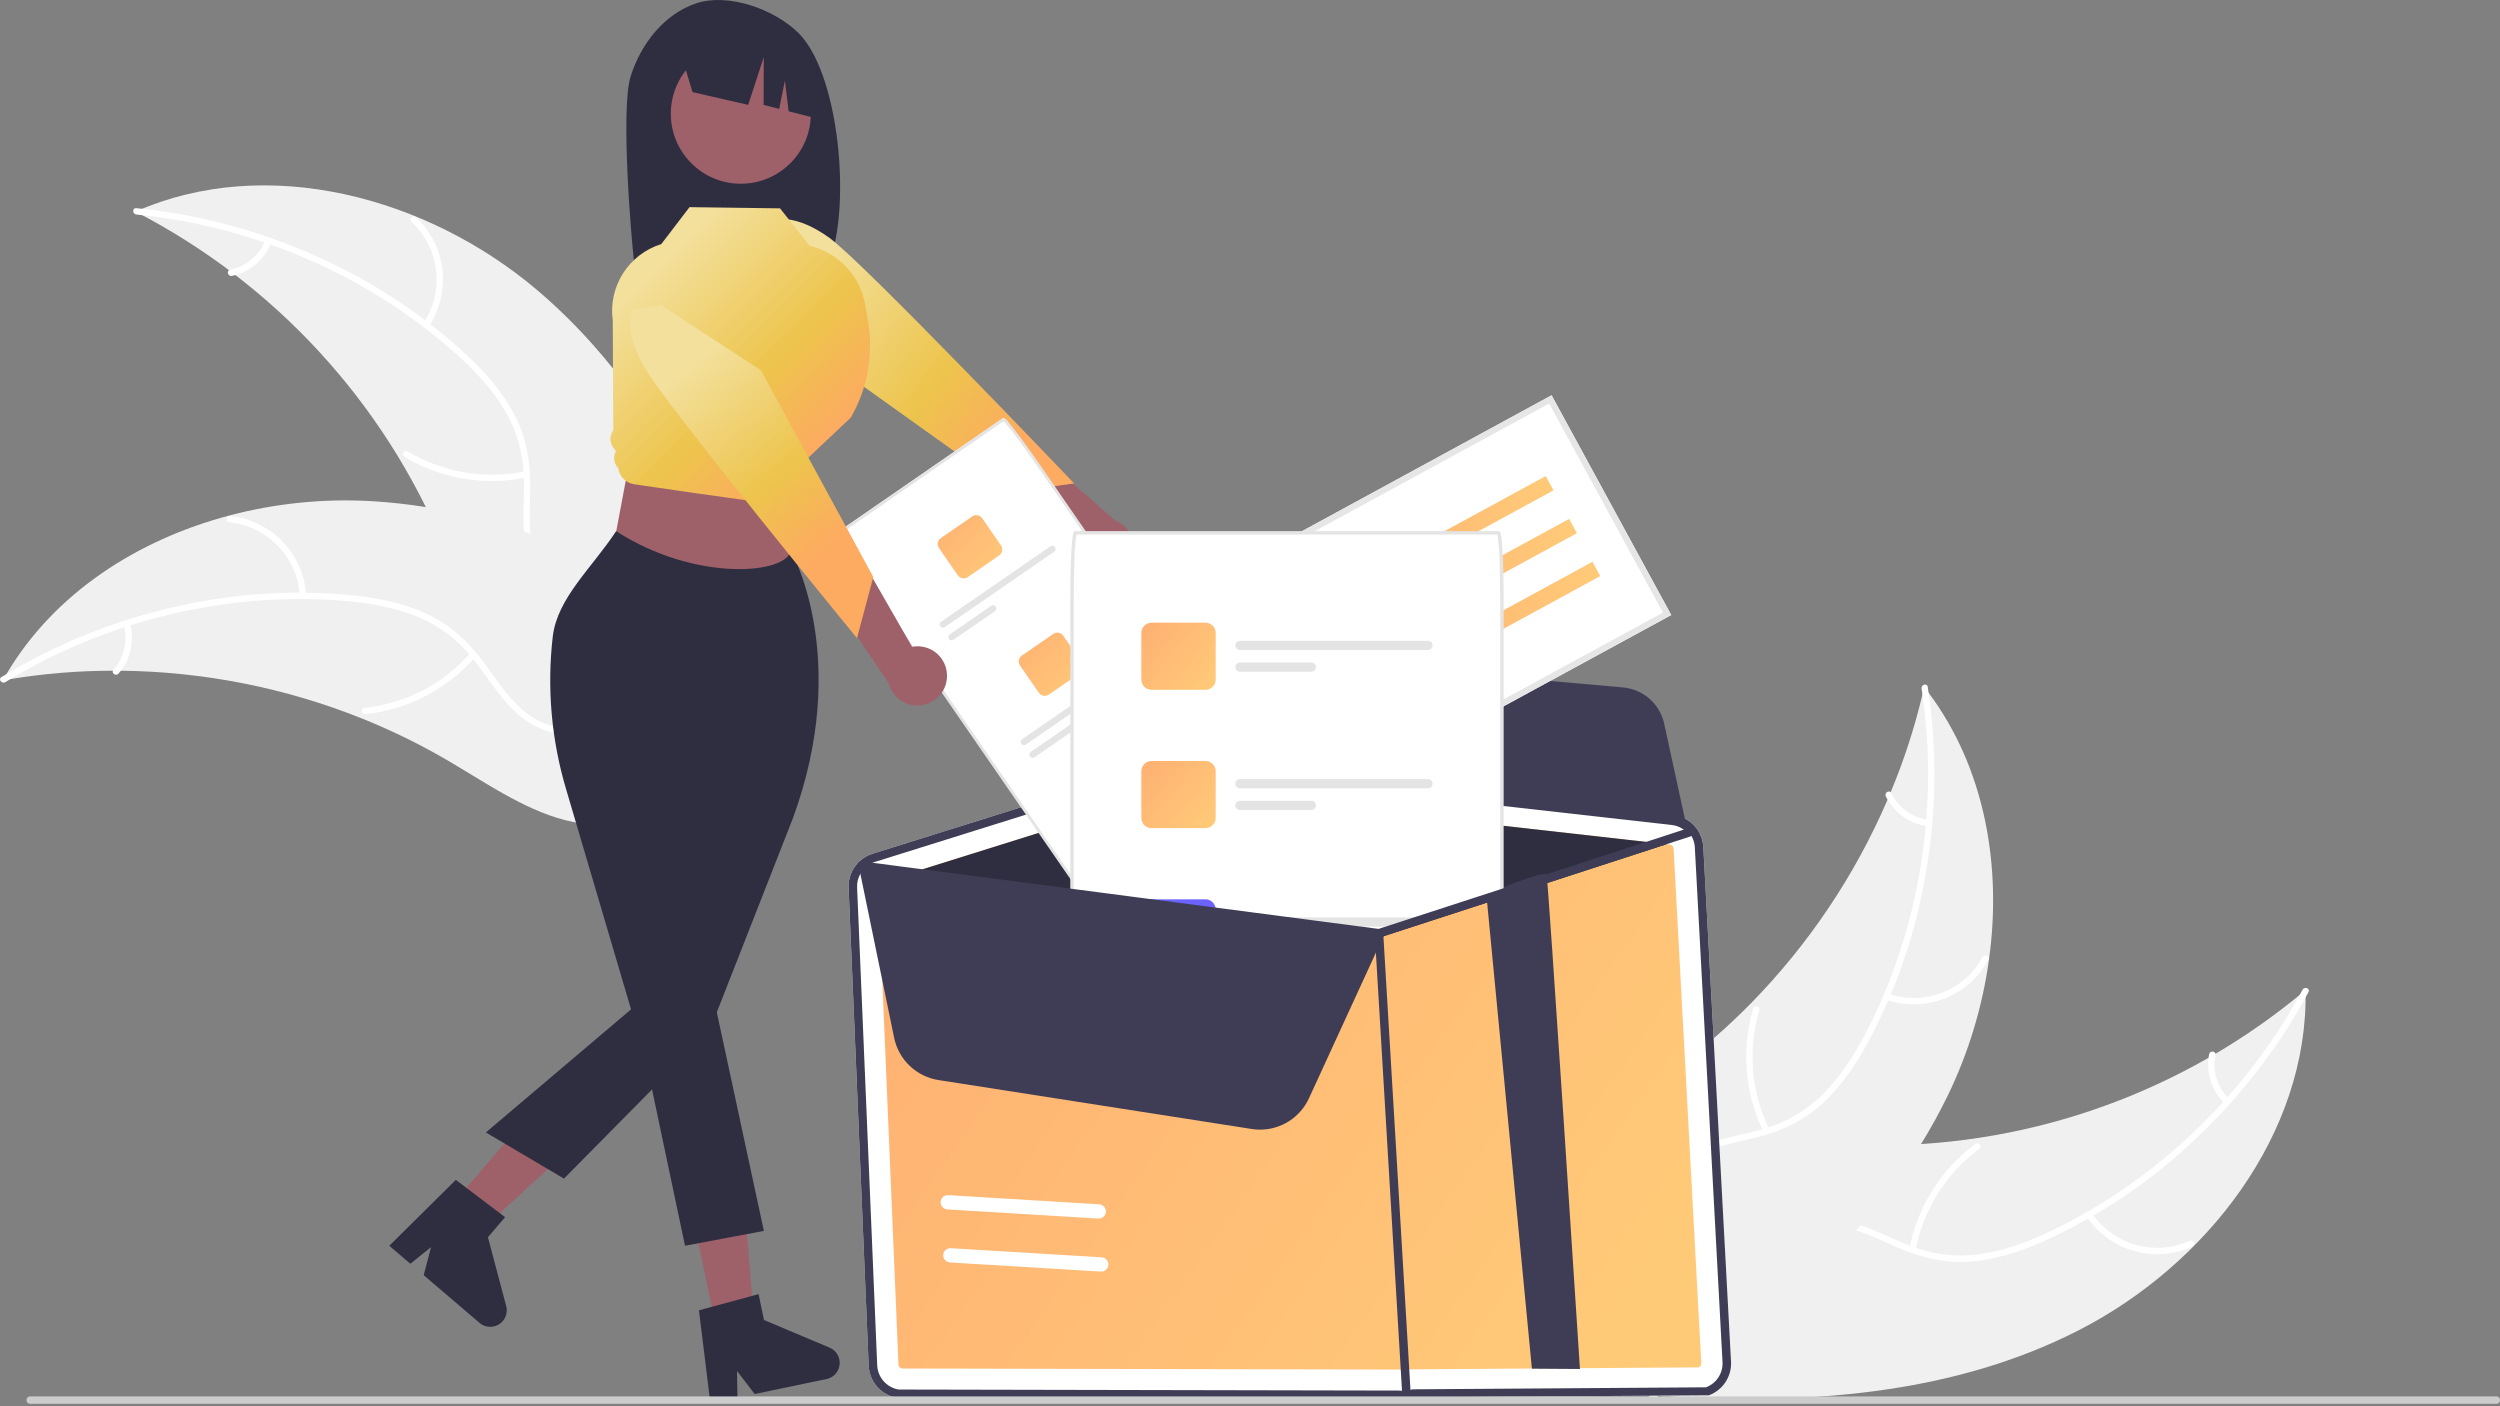 <?xml version="1.0" encoding="UTF-8"?>
<svg width="400px" height="225px" viewBox="0 0 400 225" version="1.1" xmlns="http://www.w3.org/2000/svg" xmlns:xlink="http://www.w3.org/1999/xlink">
    <rect x="0" y="0" width="400" height="225" fill="#808080" stroke="none"/>
    <title>Illustration</title>
    <defs>
        <linearGradient x1="13.329%" y1="22.935%" x2="87.145%" y2="74.034%" id="linearGradient-1">
            <stop stop-color="#F3E09C" offset="0%"></stop>
            <stop stop-color="#EDC44C" offset="62.06%"></stop>
            <stop stop-color="#FDAB61" offset="100%"></stop>
        </linearGradient>
        <linearGradient x1="0%" y1="25.13%" x2="100%" y2="74.87%" id="linearGradient-2">
            <stop stop-color="#FFB173" offset="0%"></stop>
            <stop stop-color="#FFCA78" offset="99.579%"></stop>
        </linearGradient>
        <linearGradient x1="0%" y1="49.778%" x2="100%" y2="50.222%" id="linearGradient-3">
            <stop stop-color="#FFB173" offset="0%"></stop>
            <stop stop-color="#FFCA78" offset="99.579%"></stop>
        </linearGradient>
        <linearGradient x1="0%" y1="1.998%" x2="100%" y2="98.002%" id="linearGradient-4">
            <stop stop-color="#FFB173" offset="0%"></stop>
            <stop stop-color="#FFCA78" offset="99.579%"></stop>
        </linearGradient>
        <linearGradient x1="0%" y1="1.998%" x2="100%" y2="98.002%" id="linearGradient-5">
            <stop stop-color="#FFB173" offset="0%"></stop>
            <stop stop-color="#FFCA78" offset="99.579%"></stop>
        </linearGradient>
        <linearGradient x1="0%" y1="9.269%" x2="100%" y2="90.731%" id="linearGradient-6">
            <stop stop-color="#FFB173" offset="0%"></stop>
            <stop stop-color="#FFCA78" offset="99.579%"></stop>
        </linearGradient>
        <linearGradient x1="0%" y1="9.231%" x2="100%" y2="90.769%" id="linearGradient-7">
            <stop stop-color="#FFB173" offset="0%"></stop>
            <stop stop-color="#FFCA78" offset="99.579%"></stop>
        </linearGradient>
        <linearGradient x1="22.217%" y1="15.904%" x2="78.142%" y2="80.277%" id="linearGradient-8">
            <stop stop-color="#F3E09C" offset="0%"></stop>
            <stop stop-color="#EDC44C" offset="62.06%"></stop>
            <stop stop-color="#FDAB61" offset="100%"></stop>
        </linearGradient>
        <linearGradient x1="30.399%" y1="15.904%" x2="69.855%" y2="80.277%" id="linearGradient-9">
            <stop stop-color="#F3E09C" offset="0%"></stop>
            <stop stop-color="#EDC44C" offset="62.06%"></stop>
            <stop stop-color="#FDAB61" offset="100%"></stop>
        </linearGradient>
    </defs>
    <g id="Outside-General-Counsel" stroke="none" stroke-width="1" fill="none" fill-rule="evenodd">
        <g transform="translate(-840, -2570)" fill-rule="nonzero" id="5-points">
            <g transform="translate(200, 2570)">
                <g id="Illustration" transform="translate(640, 0)">
                    <path d="M100.898,12.231 C102.524,7.051 106.22,2.3 111.331,0.549 C116.443,-1.202 123.928,1.465 127.771,5.295 C134.8,12.301 136.515,36.368 131.686,43.973 C130.725,43.923 127.411,43.885 126.438,43.848 L125.063,39.264 L125.063,43.803 C117.474,43.569 109.574,43.716 101.669,43.867 C100.961,38.483 99.273,17.41 100.898,12.231 Z" id="Path" fill="#2F2E41"></path>
                    <path d="M176.022,92.373 C174.64,92.188 173.411,91.401 172.666,90.222 C171.92,89.044 171.735,87.596 172.16,86.268 L158.765,76.22 L166.956,73.284 L178.42,83.275 C180.653,84.156 181.874,86.568 181.262,88.889 C180.651,91.21 178.399,92.707 176.022,92.373 L176.022,92.373 Z" id="Path" fill="#9E616A"></path>
                    <path d="M122.814,39.708 L124.095,35.174 C124.095,35.174 127.291,34.132 132.744,38.087 C138.197,42.042 171.859,77.346 171.859,77.346 L161.838,78.747 L131.208,56.866 L122.814,39.708 Z" id="Path" fill="url(#linearGradient-1)"></path>
                    <path d="M332.522,212.879 C353.022,202.411 369.343,181.422 368.892,158.409 C349.727,174.51 325.484,183.314 300.453,183.262 C290.8,183.206 280.068,182.14 272.566,188.215 C267.898,191.995 265.45,197.983 264.726,203.945 C264.002,209.908 264.815,215.939 265.627,221.89 L265.123,223.303 C288.087,224.878 312.022,223.347 332.522,212.879 Z" id="Path" fill="#F0F0F0"></path>
                    <path d="M368.413,158.353 C359.483,174.956 345.192,188.814 328.155,196.95 C324.472,198.709 320.582,200.173 316.515,200.706 C312.547,201.194 308.521,200.611 304.854,199.017 C301.405,197.599 298.042,195.75 294.309,195.195 C290.374,194.611 286.612,195.9 283.561,198.386 C279.828,201.429 277.411,205.631 275.191,209.823 C272.725,214.478 270.237,219.351 265.882,222.53 C265.354,222.916 265.983,223.712 266.51,223.327 C274.087,217.795 275.912,207.827 282.116,201.135 C285.011,198.013 288.865,195.744 293.245,196.094 C297.075,196.401 300.545,198.305 304.025,199.77 C307.678,201.309 311.383,202.161 315.365,201.846 C319.44,201.525 323.395,200.21 327.107,198.552 C335.496,194.732 343.233,189.616 350.033,183.392 C357.834,176.331 364.37,167.989 369.357,158.725 C369.665,158.151 368.719,157.784 368.413,158.353 L368.413,158.353 Z" id="Path" fill="#FFFFFF"></path>
                    <path d="M333.832,194.598 C337.52,200.147 344.685,202.207 350.757,199.464 C351.351,199.194 350.958,198.258 350.363,198.529 C344.712,201.094 338.034,199.159 334.629,193.97 C334.27,193.425 333.476,194.055 333.832,194.598 L333.832,194.598 Z" id="Path" fill="#FFFFFF"></path>
                    <path d="M306.508,199.966 C307.753,193.49 311.392,187.721 316.701,183.81 C317.228,183.423 316.599,182.626 316.073,183.013 C310.556,187.094 306.781,193.105 305.5,199.846 C305.379,200.489 306.387,200.605 306.508,199.966 L306.508,199.966 Z" id="Path" fill="#FFFFFF"></path>
                    <path d="M356.61,175.775 C354.766,173.956 353.961,171.331 354.467,168.792 C354.597,168.151 353.588,168.035 353.46,168.672 C352.914,171.48 353.795,174.375 355.813,176.403 C355.991,176.614 356.302,176.651 356.525,176.487 C356.744,176.313 356.781,175.995 356.61,175.775 L356.61,175.775 Z" id="Path" fill="#FFFFFF"></path>
                    <path d="M307.876,109.925 C307.784,110.323 307.691,110.721 307.591,111.122 C306.322,116.464 304.621,121.694 302.504,126.761 C302.347,127.155 302.181,127.552 302.013,127.941 C296.784,140.093 289.344,151.169 280.072,160.606 C276.379,164.357 272.406,167.822 268.187,170.971 C262.361,175.319 255.697,179.57 251.763,185.417 C251.346,186.023 250.967,186.653 250.627,187.306 L263.439,222.579 C263.508,222.644 263.57,222.713 263.639,222.779 L264.086,224.211 C264.315,224.063 264.55,223.906 264.778,223.759 C264.912,223.674 265.042,223.581 265.175,223.496 C265.263,223.437 265.351,223.378 265.433,223.33 C265.463,223.31 265.492,223.29 265.513,223.273 C265.596,223.225 265.667,223.172 265.742,223.126 C267.054,222.249 268.362,221.361 269.666,220.462 C269.674,220.459 269.674,220.459 269.679,220.449 C279.599,213.575 289.032,205.813 296.987,196.866 C297.226,196.597 297.473,196.325 297.707,196.04 C301.27,191.987 304.496,187.65 307.353,183.072 C308.909,180.56 310.337,177.97 311.631,175.314 C314.962,168.444 317.192,161.093 318.239,153.53 C320.324,138.452 317.563,122.876 308.572,110.838 C308.342,110.53 308.114,110.23 307.876,109.925 Z" id="Path" fill="#F0F0F0"></path>
                    <path d="M307.457,110.167 C310.324,128.8 307.256,148.469 298.552,165.222 C296.67,168.844 294.446,172.355 291.519,175.229 C288.645,178.008 285.079,179.966 281.191,180.901 C277.584,181.846 273.786,182.394 270.471,184.199 C266.977,186.101 264.75,189.395 263.811,193.217 C262.662,197.894 263.263,202.705 264.013,207.389 C264.846,212.59 265.794,217.978 264.231,223.139 C264.042,223.765 265.023,224.022 265.212,223.397 C267.932,214.418 263.387,205.36 264.312,196.282 C264.743,192.046 266.454,187.915 270.163,185.557 C273.406,183.496 277.323,182.927 280.983,182.002 C284.827,181.031 288.297,179.481 291.288,176.832 C294.347,174.122 296.713,170.691 298.679,167.133 C303.078,159.031 306.175,150.288 307.857,141.224 C309.835,130.89 310.03,120.294 308.435,109.895 C308.336,109.251 307.359,109.528 307.457,110.167 L307.457,110.167 Z" id="Path" fill="#FFFFFF"></path>
                    <path d="M301.668,159.926 C307.954,162.136 314.915,159.467 318.112,153.622 C318.423,153.048 317.546,152.537 317.234,153.112 C314.266,158.563 307.769,161.038 301.927,158.945 C301.312,158.725 301.057,159.708 301.668,159.926 L301.668,159.926 Z" id="Path" fill="#FFFFFF"></path>
                    <path d="M283.083,180.663 C280.178,174.743 279.611,167.946 281.495,161.626 C281.682,161 280.701,160.743 280.514,161.368 C278.566,167.948 279.17,175.021 282.207,181.174 C282.497,181.761 283.372,181.246 283.083,180.663 L283.083,180.663 Z" id="Path" fill="#FFFFFF"></path>
                    <path d="M308.522,131.183 C305.955,130.841 303.732,129.23 302.607,126.897 C302.325,126.308 301.45,126.823 301.731,127.409 C302.985,129.979 305.432,131.76 308.264,132.164 C308.533,132.226 308.805,132.068 308.883,131.803 C308.953,131.532 308.792,131.256 308.522,131.183 L308.522,131.183 Z" id="Path" fill="#FFFFFF"></path>
                    <path d="M85.958,46.423 C68.398,31.542 42.74,24.573 21.678,33.858 C43.922,45.337 61.39,64.313 70.99,87.43 C74.66,96.359 77.812,106.672 86.309,111.253 C91.596,114.104 98.065,114.054 103.846,112.424 C109.627,110.794 114.879,107.72 120.057,104.676 L121.555,104.597 C114.157,82.8 103.519,61.304 85.958,46.423 Z" id="Path" fill="#F0F0F0"></path>
                    <path d="M21.812,34.322 C40.573,36.162 58.869,44.008 72.943,56.592 C75.986,59.313 78.836,62.338 80.895,65.885 C82.875,69.359 83.889,73.299 83.831,77.297 C83.853,81.025 83.443,84.841 84.37,88.5 C85.347,92.356 87.986,95.33 91.457,97.187 C95.703,99.459 100.512,100.069 105.236,100.503 C110.481,100.984 115.937,101.401 120.55,104.194 C121.108,104.532 121.601,103.645 121.043,103.307 C113.018,98.448 103.116,100.607 94.55,97.461 C90.553,95.993 86.974,93.312 85.609,89.135 C84.416,85.482 84.835,81.547 84.846,77.771 C84.858,73.807 84.216,70.06 82.391,66.507 C80.523,62.871 77.786,59.729 74.826,56.942 C68.067,50.674 60.364,45.507 52,41.631 C42.478,37.154 32.261,34.339 21.79,33.308 C21.142,33.244 21.168,34.259 21.812,34.322 L21.812,34.322 Z" id="Path" fill="#FFFFFF"></path>
                    <path d="M68.584,52.261 C72.283,46.719 71.422,39.314 66.551,34.768 C66.073,34.324 65.361,35.047 65.84,35.492 C70.385,39.718 71.174,46.626 67.698,51.767 C67.333,52.309 68.221,52.799 68.584,52.261 L68.584,52.261 Z" id="Path" fill="#FFFFFF"></path>
                    <path d="M84.07,75.405 C77.615,76.752 70.889,75.617 65.233,72.226 C64.673,71.89 64.18,72.777 64.74,73.113 C70.632,76.63 77.633,77.797 84.348,76.38 C84.988,76.245 84.706,75.27 84.07,75.405 L84.07,75.405 Z" id="Path" fill="#FFFFFF"></path>
                    <path d="M42.436,38.499 C41.468,40.901 39.357,42.655 36.818,43.167 C36.177,43.294 36.459,44.269 37.096,44.143 C39.898,43.564 42.23,41.635 43.323,38.992 C43.45,38.746 43.364,38.444 43.126,38.302 C42.881,38.167 42.574,38.255 42.436,38.499 L42.436,38.499 Z" id="Path" fill="#FFFFFF"></path>
                    <path d="M0.459,108.848 C0.861,108.78 1.264,108.712 1.673,108.649 C7.091,107.762 12.573,107.315 18.064,107.315 C18.489,107.309 18.919,107.308 19.343,107.314 C32.571,107.455 45.659,110.05 57.94,114.969 C62.825,116.93 67.554,119.261 72.086,121.94 C78.344,125.64 84.835,130.15 91.746,131.527 C92.466,131.678 93.194,131.785 93.926,131.847 L121.536,106.43 C121.569,106.34 121.609,106.257 121.643,106.168 L122.792,105.203 C122.568,105.049 122.332,104.893 122.108,104.739 C121.979,104.649 121.843,104.564 121.713,104.474 C121.625,104.416 121.536,104.358 121.46,104.3 C121.431,104.28 121.401,104.261 121.377,104.248 C121.301,104.19 121.224,104.145 121.153,104.093 C119.838,103.221 118.515,102.356 117.183,101.499 C117.177,101.493 117.177,101.493 117.165,101.492 C106.999,94.989 96.201,89.277 84.879,85.385 C84.539,85.268 84.193,85.144 83.839,85.039 C78.726,83.313 73.481,82.008 68.155,81.137 C65.237,80.669 62.298,80.349 59.348,80.179 C51.725,79.753 44.082,80.529 36.7,82.478 C21.984,86.366 8.676,94.917 1.033,107.854 C0.838,108.185 0.648,108.51 0.459,108.848 Z" id="Path" fill="#F0F0F0"></path>
                    <path d="M0.843,109.141 C16.931,99.314 36.263,94.564 55.077,96.138 C59.145,96.478 63.241,97.177 67.021,98.77 C70.693,100.351 73.875,102.887 76.236,106.113 C78.498,109.077 80.468,112.372 83.411,114.734 C86.513,117.225 90.411,118.011 94.3,117.404 C99.058,116.661 103.266,114.253 107.298,111.755 C111.776,108.981 116.383,106.029 121.748,105.482 C122.398,105.416 122.257,104.411 121.608,104.478 C112.274,105.429 105.668,113.114 96.935,115.76 C92.86,116.995 88.388,117.008 84.783,114.495 C81.631,112.298 79.596,108.902 77.332,105.881 C74.955,102.709 72.187,100.104 68.589,98.366 C64.91,96.587 60.832,95.726 56.791,95.284 C47.62,94.348 38.359,94.86 29.347,96.801 C19.049,98.959 9.197,102.863 0.215,108.344 C-0.34,108.683 0.291,109.478 0.843,109.141 L0.843,109.141 Z" id="Path" fill="#FFFFFF"></path>
                    <path d="M48.989,95.303 C48.605,88.652 43.46,83.257 36.834,82.56 C36.184,82.494 36.051,83.5 36.702,83.567 C42.875,84.204 47.664,89.245 47.984,95.443 C48.018,96.095 49.023,95.952 48.989,95.303 L48.989,95.303 Z" id="Path" fill="#FFFFFF"></path>
                    <path d="M75.287,104.459 C70.944,109.422 64.891,112.565 58.334,113.262 C57.684,113.331 57.824,114.336 58.473,114.267 C65.296,113.529 71.589,110.245 76.097,105.071 C76.526,104.577 75.714,103.968 75.287,104.459 L75.287,104.459 Z" id="Path" fill="#FFFFFF"></path>
                    <path d="M19.825,100.058 C20.499,102.559 19.869,105.231 18.151,107.168 C17.715,107.656 18.527,108.264 18.96,107.78 C20.848,105.631 21.549,102.687 20.83,99.918 C20.783,99.646 20.533,99.456 20.258,99.486 C19.981,99.526 19.788,99.781 19.825,100.058 L19.825,100.058 Z" id="Path" fill="#FFFFFF"></path>
                    <path d="M272.528,135.494 C272.378,132.848 270.34,130.697 267.706,130.404 L189.223,121.548 C188.47,121.462 187.708,121.535 186.985,121.761 L168.981,127.398 L158.651,130.636 L139.587,136.603 C137.22,137.347 135.654,139.596 135.779,142.074 L138.997,218.566 C139.138,221.127 141.039,223.246 143.569,223.664 L223.704,223.838 C224.081,223.9 224.463,223.92 224.843,223.899 C225.398,223.872 225.945,223.76 226.466,223.567 L273.425,223.243 C275.672,222.415 277.11,220.212 276.963,217.822 L272.528,135.494 Z" id="Path" fill="#FFFFFF"></path>
                    <path d="M144.326,218.96 L224.46,219.133 C224.577,219.153 224.698,219.143 224.809,219.101 L271.762,218.779 C272.045,218.677 272.226,218.4 272.205,218.1 L267.776,135.769 C267.753,135.44 267.501,135.174 267.174,135.133 L266.646,135.071 L188.687,126.283 C188.652,126.279 188.616,126.278 188.58,126.28 C188.521,126.282 188.463,126.291 188.407,126.308 L144.494,140.06 L141.009,141.148 C140.716,141.244 140.522,141.523 140.534,141.831 L143.754,218.32 C143.771,218.641 144.008,218.908 144.326,218.96 Z" id="Path" fill="url(#linearGradient-2)"></path>
                    <path d="M144.494,140.06 L188.407,126.308 C188.463,126.291 188.521,126.282 188.58,126.28 C188.616,126.278 188.652,126.279 188.687,126.283 L266.646,135.071 L247.871,141.18 L240.844,143.463 L220.849,149.965 C220.789,149.981 220.729,149.993 220.669,150.001 C220.63,149.998 220.591,149.995 220.545,149.992 L144.494,140.06 Z" id="Path" fill="#2F2E41"></path>
                    <path d="M143.569,223.668 L223.704,223.841 C224.08,223.901 224.463,223.919 224.844,223.895 C225.399,223.869 225.947,223.76 226.47,223.571 L273.423,223.248 C275.67,222.419 277.109,220.215 276.964,217.824 L272.527,135.494 C272.471,134.53 272.161,133.597 271.628,132.792 C271.554,132.685 271.481,132.579 271.401,132.481 C270.849,131.759 270.122,131.19 269.288,130.829 C268.785,130.609 268.252,130.466 267.707,130.405 L267.613,130.392 L189.226,121.547 C188.907,121.515 188.586,121.506 188.265,121.519 C187.829,121.549 187.399,121.631 186.983,121.765 L168.98,127.396 L158.652,130.638 L139.585,136.605 C138.805,136.849 138.09,137.266 137.494,137.825 C137.447,137.862 137.403,137.903 137.363,137.948 C137.333,137.977 137.306,138.008 137.281,138.041 C136.25,139.121 135.707,140.577 135.78,142.068 L138.992,218.566 C139.134,221.129 141.037,223.249 143.569,223.668 Z M137.137,142.005 C137.1,141.24 137.282,140.48 137.66,139.814 C137.773,139.602 137.907,139.402 138.06,139.217 C138.476,138.704 139.011,138.301 139.619,138.042 C139.739,137.99 139.861,137.945 139.987,137.908 L172.091,127.86 L187.391,123.06 C187.495,123.025 187.592,123.006 187.689,122.98 C187.924,122.925 188.164,122.892 188.406,122.882 C188.626,122.865 188.848,122.87 189.067,122.899 L267.547,131.756 C267.609,131.765 267.664,131.774 267.726,131.782 C268.445,131.889 269.121,132.19 269.681,132.654 C270.569,133.368 271.111,134.427 271.171,135.565 L275.601,217.903 C275.71,219.693 274.636,221.344 272.954,221.969 L225.994,222.292 C225.33,222.535 224.615,222.604 223.917,222.491 L143.783,222.325 C141.888,222.007 140.466,220.42 140.357,218.502 L137.137,142.005 Z" id="Shape" fill="#3F3D56"></path>
                    <path d="M225.087,224.046 C224.714,224.065 224.395,223.779 224.373,223.407 L219.957,149.358 C219.934,148.983 220.22,148.661 220.596,148.638 L220.602,148.638 C220.975,148.619 221.293,148.905 221.315,149.277 L225.732,223.326 C225.754,223.701 225.468,224.023 225.093,224.045 L225.087,224.046 Z" id="Path" fill="#3F3D56"></path>
                    <path d="M252.791,219.037 L245.103,218.985 L237.807,143.019 C237.807,143.019 247.043,139.241 247.447,139.884 C247.694,140.267 252.763,218.566 252.791,219.037 Z" id="Path" fill="#3F3D56"></path>
                    <path d="M270.08,133.302 L269.525,132.848 C268.953,132.378 268.257,132.085 267.522,132.005 L189.043,123.147 C188.61,123.1 188.172,123.124 187.747,123.219 L187.453,123.292 L187.393,122.117 L200.409,107.72 C201.98,105.99 204.268,105.092 206.596,105.293 L259.651,109.986 C262.905,110.263 265.596,112.635 266.279,115.828 L270.08,133.302 Z" id="Path" fill="#3F3D56"></path>
                    <path d="M151.461,191.238 C151.544,191.224 151.629,191.22 151.714,191.225 L175.868,192.689 C176.498,192.727 176.978,193.268 176.94,193.898 C176.902,194.528 176.36,195.008 175.731,194.969 L151.576,193.506 C150.996,193.47 150.534,193.004 150.505,192.423 C150.475,191.843 150.887,191.332 151.461,191.238 L151.461,191.238 Z" id="Path" fill="#FFFFFF"></path>
                    <path d="M151.865,199.723 C151.949,199.71 152.034,199.705 152.119,199.711 L176.273,201.174 C176.903,201.212 177.382,201.754 177.344,202.383 C177.306,203.013 176.765,203.493 176.135,203.455 L151.981,201.991 C151.4,201.956 150.939,201.49 150.909,200.909 C150.88,200.328 151.291,199.817 151.865,199.723 L151.865,199.723 Z" id="Path" fill="#FFFFFF"></path>
                    <polygon id="Path" fill="#FFFFFF" points="267.396 98.404 220.804 123.771 201.661 88.613 248.253 63.245"></polygon>
                    <path d="M267.396,98.404 L220.804,123.771 L201.661,88.613 L248.253,63.245 L267.396,98.404 Z M221.194,122.448 L266.072,98.013 L247.863,64.569 L202.985,89.003 L221.194,122.448 Z" id="Shape" fill="#E6E6E6"></path>
                    <rect id="b82aa17c-2bd1-4dd4-b063-2892a3259be6" fill="url(#linearGradient-3)" transform="translate(230.793, 86.648) rotate(-28.567) translate(-230.793, -86.648) " x="211.265" y="85.346" width="39.056" height="2.604"></rect>
                    <rect id="bd7e3eb5-3d7e-4ea2-8dab-23e6077e8725" fill="url(#linearGradient-3)" transform="translate(234.528, 93.508) rotate(-28.567) translate(-234.528, -93.508) " x="215" y="92.206" width="39.056" height="2.604"></rect>
                    <polygon id="e4c2d8ec-e50a-4e03-bbe3-57c6894f2519" fill="url(#linearGradient-3)" transform="translate(238.263, 100.369) rotate(-28.567) translate(-238.263, -100.369) " points="218.735 99.067 257.791 99.067 257.791 101.671 218.735 101.671"></polygon>
                    <path d="M161.223,67.421 C160.741,66.882 160.577,66.827 160.406,66.945 L133.892,85.238 C133.723,85.355 133.713,85.527 134.041,86.161 C134.908,87.502 135.967,89.086 137.126,90.767 L171.24,140.211 C174.438,144.845 177.216,148.494 177.433,148.345 L203.947,130.051 C204.163,129.902 201.738,126.009 198.541,121.375 L164.427,71.931 C163.27,70.254 162.168,68.706 161.223,67.421 Z" id="Path" fill="#FFFFFF"></path>
                    <path d="M164.755,72.049 C164.152,71.204 163.578,70.42 163.065,69.737 C162.447,68.919 161.941,68.271 161.556,67.807 C161.43,67.657 161.321,67.527 161.223,67.421 C160.741,66.882 160.577,66.827 160.406,66.945 L133.892,85.238 C133.723,85.355 133.713,85.527 134.041,86.161 C134.109,86.291 134.192,86.444 134.29,86.62 C134.586,87.142 135.012,87.845 135.559,88.715 C136.474,90.163 137.678,91.972 138.947,93.812 L171.343,140.765 C172.814,142.897 174.24,144.875 175.358,146.337 C177.22,148.772 177.357,148.677 177.564,148.534 L204.078,130.241 C204.285,130.098 204.421,130.004 202.806,127.399 C201.836,125.835 200.494,123.799 199.023,121.667 L166.627,74.714 C165.992,73.793 165.358,72.891 164.755,72.049 Z M139.327,93.55 C138.062,91.716 136.861,89.91 135.951,88.47 C135.406,87.607 134.984,86.906 134.694,86.392 C134.529,86.12 134.386,85.836 134.264,85.542 L160.558,67.4 C160.79,67.618 161.004,67.853 161.2,68.104 C161.391,68.331 161.611,68.605 161.862,68.925 C162.112,69.246 162.39,69.61 162.697,70.017 C163.72,71.378 164.981,73.14 166.248,74.976 L198.643,121.929 C201.717,126.385 203.489,129.322 203.708,129.936 L177.41,148.08 C176.914,147.657 174.797,144.959 171.722,140.503 L139.327,93.55 Z" id="Shape" fill="#E4E4E4"></path>
                    <path d="M155.554,82.629 L150.534,86.093 C150.01,86.454 149.878,87.173 150.24,87.697 L153.239,92.045 C153.602,92.568 154.319,92.7 154.844,92.339 L159.864,88.875 C160.386,88.513 160.518,87.796 160.158,87.271 L157.158,82.923 C156.796,82.4 156.078,82.268 155.554,82.629 Z" id="Path" fill="url(#linearGradient-4)"></path>
                    <path d="M168.06,87.413 L150.564,99.484 C150.41,99.59 150.325,99.77 150.34,99.957 C150.355,100.143 150.468,100.308 150.637,100.388 C150.806,100.468 151.005,100.452 151.159,100.346 L168.655,88.275 C168.809,88.168 168.895,87.988 168.879,87.802 C168.864,87.615 168.751,87.451 168.582,87.371 C168.413,87.29 168.214,87.306 168.06,87.413 Z" id="Path" fill="#E4E4E4"></path>
                    <path d="M158.603,96.919 L151.958,101.504 C151.72,101.668 151.66,101.994 151.825,102.232 C151.989,102.47 152.315,102.53 152.553,102.366 L159.198,97.781 C159.436,97.617 159.496,97.291 159.332,97.053 C159.168,96.815 158.841,96.755 158.603,96.919 L158.603,96.919 Z" id="Path" fill="#E4E4E4"></path>
                    <path d="M168.522,101.425 L163.502,104.889 C162.978,105.251 162.847,105.969 163.208,106.493 L166.208,110.841 C166.57,111.364 167.288,111.496 167.812,111.135 L172.832,107.672 C173.355,107.309 173.486,106.592 173.126,106.068 L170.127,101.72 C169.764,101.196 169.047,101.065 168.522,101.425 L168.522,101.425 Z" id="Path" fill="url(#linearGradient-5)"></path>
                    <path d="M181.029,106.209 L163.533,118.28 C163.295,118.444 163.235,118.771 163.399,119.009 C163.564,119.247 163.89,119.306 164.128,119.142 L181.624,107.071 C181.862,106.907 181.921,106.581 181.757,106.343 C181.593,106.105 181.267,106.045 181.029,106.209 L181.029,106.209 Z" id="Path" fill="#E4E4E4"></path>
                    <path d="M171.572,115.715 L164.927,120.3 C164.773,120.407 164.687,120.587 164.702,120.773 C164.717,120.96 164.831,121.124 165,121.204 C165.169,121.285 165.368,121.269 165.522,121.162 L172.167,116.577 C172.321,116.471 172.406,116.291 172.391,116.104 C172.376,115.918 172.263,115.754 172.094,115.673 C171.925,115.593 171.726,115.609 171.572,115.715 L171.572,115.715 Z" id="Path" fill="#E4E4E4"></path>
                    <path d="M181.491,120.222 L176.471,123.685 C175.947,124.047 175.815,124.765 176.177,125.289 L179.177,129.637 C179.539,130.161 180.256,130.292 180.781,129.932 L185.801,126.468 C186.323,126.105 186.455,125.389 186.095,124.864 L183.095,120.516 C182.733,119.993 182.016,119.861 181.491,120.222 L181.491,120.222 Z" id="Path" fill="#6C63FF"></path>
                    <path d="M193.997,125.005 L176.502,137.076 C176.264,137.241 176.204,137.567 176.368,137.805 C176.532,138.043 176.858,138.103 177.096,137.938 L194.592,125.867 C194.83,125.703 194.89,125.377 194.726,125.139 C194.562,124.901 194.235,124.841 193.997,125.005 L193.997,125.005 Z" id="Path" fill="#E4E4E4"></path>
                    <path d="M184.541,134.512 L177.895,139.097 C177.657,139.261 177.598,139.587 177.762,139.825 C177.926,140.063 178.252,140.123 178.49,139.959 L185.135,135.374 C185.373,135.21 185.433,134.883 185.269,134.645 C185.105,134.407 184.779,134.348 184.541,134.512 L184.541,134.512 Z" id="Path" fill="#E4E4E4"></path>
                    <path d="M240.195,89.493 C240.09,86.92 239.93,85.261 239.745,85.261 L172.085,85.261 C171.9,85.261 171.74,86.92 171.635,89.493 C171.565,91.287 171.52,93.526 171.52,95.949 L171.52,143.091 L171.795,143.126 L182.919,144.575 L194.512,146.094 L199.809,146.784 L211.137,148.263 L220.546,149.492 C220.591,149.497 220.631,149.497 220.671,149.502 C220.731,149.492 220.791,149.482 220.846,149.467 L224.549,148.263 L228.821,146.874 L240.035,143.226 L240.31,143.136 L240.31,95.949 C240.31,93.526 240.265,91.287 240.195,89.493 Z" id="Path" fill="#FFFFFF"></path>
                    <path d="M240.42,88.379 C240.385,87.709 240.35,87.169 240.31,86.74 C240.282,86.291 240.218,85.844 240.12,85.405 C240.01,84.986 239.885,84.986 239.745,84.986 L172.085,84.986 C171.945,84.986 171.82,84.986 171.71,85.405 C171.614,85.867 171.55,86.334 171.52,86.805 C171.485,87.224 171.45,87.744 171.416,88.379 C171.306,90.402 171.246,93.091 171.246,95.949 L171.246,143.051 L171.52,143.091 L171.795,143.126 L171.795,95.949 C171.795,93.461 171.84,91.352 171.905,89.688 C171.917,88.296 172.029,86.906 172.24,85.53 L239.595,85.53 C239.806,86.905 239.918,88.292 239.93,89.683 C239.99,91.347 240.035,93.456 240.035,95.949 L240.035,143.226 L240.584,143.046 L240.584,95.949 C240.584,93.091 240.524,90.402 240.42,88.379 Z" id="Path" fill="#E4E4E4"></path>
                    <path d="M192.878,99.632 L184.248,99.632 C183.815,99.631 183.4,99.802 183.093,100.108 C182.787,100.413 182.614,100.828 182.614,101.261 L182.614,108.737 C182.613,109.17 182.785,109.586 183.092,109.893 C183.398,110.199 183.814,110.371 184.248,110.371 L192.878,110.371 C193.78,110.37 194.511,109.639 194.512,108.737 L194.512,101.261 C194.509,100.36 193.778,99.632 192.878,99.632 L192.878,99.632 Z" id="Path" fill="url(#linearGradient-6)"></path>
                    <path d="M228.477,102.525 L198.395,102.525 C197.986,102.525 197.655,102.856 197.655,103.265 C197.655,103.673 197.986,104.004 198.395,104.004 L228.477,104.004 C228.885,104.004 229.216,103.673 229.216,103.265 C229.216,102.856 228.885,102.525 228.477,102.525 Z" id="Path" fill="#E4E4E4"></path>
                    <path d="M209.818,105.998 L198.394,105.998 C197.986,105.998 197.655,106.329 197.655,106.738 C197.655,107.146 197.986,107.477 198.394,107.477 L209.818,107.477 C210.226,107.477 210.557,107.146 210.557,106.738 C210.557,106.329 210.226,105.998 209.818,105.998 L209.818,105.998 Z" id="Path" fill="#E4E4E4"></path>
                    <path d="M192.878,121.759 L184.248,121.759 C183.346,121.759 182.614,122.491 182.614,123.393 L182.614,130.868 C182.614,131.771 183.346,132.502 184.248,132.502 L192.878,132.502 C193.779,132.5 194.51,131.77 194.512,130.868 L194.512,123.393 C194.51,122.491 193.779,121.761 192.878,121.759 L192.878,121.759 Z" id="Path" fill="url(#linearGradient-7)"></path>
                    <path d="M228.477,124.652 L198.395,124.652 C197.985,124.652 197.652,124.984 197.652,125.394 C197.652,125.804 197.985,126.136 198.395,126.136 L228.477,126.136 C228.886,126.136 229.219,125.804 229.219,125.394 C229.219,124.984 228.886,124.652 228.477,124.652 L228.477,124.652 Z" id="Path" fill="#E4E4E4"></path>
                    <path d="M209.818,128.125 L198.394,128.125 C197.985,128.125 197.652,128.457 197.652,128.867 C197.652,129.277 197.985,129.609 198.394,129.609 L209.818,129.609 C210.228,129.609 210.56,129.277 210.56,128.867 C210.56,128.457 210.228,128.125 209.818,128.125 Z" id="Path" fill="#E4E4E4"></path>
                    <path d="M194.277,144.685 C193.984,144.192 193.452,143.89 192.878,143.891 L184.248,143.891 C183.72,143.89 183.224,144.145 182.919,144.575 L194.512,146.094 L194.512,145.52 C194.512,145.225 194.431,144.936 194.277,144.685 Z" id="Path" fill="#6C63FF"></path>
                    <path d="M228.477,146.784 L199.809,146.784 L211.137,148.263 L224.549,148.263 L228.821,146.874 C228.717,146.813 228.598,146.782 228.477,146.784 L228.477,146.784 Z" id="Path" fill="#E4E4E4"></path>
                    <path d="M270.627,133.752 C270.572,133.787 270.513,133.816 270.452,133.837 L267.968,134.641 L247.87,141.182 L240.844,143.461 L240.584,143.546 L240.035,143.726 L228.821,147.374 L224.549,148.763 L220.846,149.967 C220.791,149.982 220.731,149.992 220.671,150.002 C220.631,149.997 220.591,149.997 220.546,149.992 L211.137,148.763 L199.809,147.284 L194.512,146.594 L182.919,145.075 L171.795,143.626 L171.52,143.591 L171.246,143.551 L138.06,139.219 L137.78,139.179 C137.716,139.173 137.653,139.154 137.596,139.124 C137.321,139 137.159,138.713 137.196,138.414 C137.209,138.292 137.256,138.176 137.331,138.079 C137.361,138.049 137.386,138.019 137.416,137.994 C137.441,137.979 137.471,137.949 137.501,137.934 C137.635,137.842 137.799,137.803 137.96,137.824 L139.619,138.044 L171.246,142.177 L171.52,142.212 L171.795,142.247 L188.181,144.39 L194.277,145.185 L210.322,147.284 L220.571,148.623 L224.694,147.284 L237.806,143.021 L240.035,142.297 L240.31,142.207 L240.584,142.117 L247.445,139.888 L267.853,133.247 L269.682,132.652 L270.037,132.537 C270.352,132.438 270.694,132.579 270.847,132.872 C270.864,132.906 270.88,132.941 270.891,132.977 C270.983,133.266 270.876,133.58 270.627,133.752 L270.627,133.752 Z" id="Path" fill="#3F3D56"></path>
                    <path d="M201.622,180.744 C201.183,180.744 200.745,180.71 200.311,180.643 L150.139,172.807 C146.612,172.245 143.798,169.564 143.066,166.068 L137.467,138.889 L137.811,138.931 L221.685,149.07 L209.422,175.754 C208.014,178.792 204.971,180.739 201.622,180.744 L201.622,180.744 Z" id="Path" fill="#3F3D56"></path>
                    <polygon id="Path" fill="#9E616A" points="114.53 212.232 120.64 210.958 118.634 186.785 109.617 188.665"></polygon>
                    <path d="M111.831,209.649 L113.657,224.489 L113.661,224.519 L113.803,224.489 L117.997,223.614 L117.919,219.36 L120.752,223.042 L123.465,222.479 L123.465,222.475 L128.944,221.333 L129.388,221.242 L131.079,220.889 L132.252,220.645 C133.144,220.457 133.877,219.822 134.19,218.966 C134.503,218.109 134.353,217.152 133.792,216.432 C133.581,216.164 133.321,215.939 133.026,215.767 C132.988,215.748 132.951,215.726 132.913,215.707 L132.909,215.707 C132.853,215.677 132.796,215.65 132.736,215.624 L132.635,215.579 L130.842,214.824 L130.835,214.82 L126.103,212.828 L122.233,211.197 L121.372,207.06 L120.339,207.342 L113.875,209.093 L111.831,209.649 Z" id="Path" fill="#2F2E41"></path>
                    <polygon id="Path" fill="#9E616A" points="72.539 192.497 77.284 196.552 95.181 180.18 88.178 174.195"></polygon>
                    <path d="M65.652,202.203 L68.97,199.537 L67.793,204.03 L76.723,211.661 C76.983,211.886 77.286,212.056 77.613,212.162 C77.86,212.242 78.117,212.286 78.377,212.292 C79.207,212.312 79.998,211.94 80.513,211.288 C81.028,210.636 81.205,209.78 80.993,208.977 L78.069,197.958 L80.817,194.745 L79.962,194.101 L74.621,190.059 L72.932,188.781 L62.287,199.323 L65.652,202.203 Z" id="Path" fill="#2F2E41"></path>
                    <polygon id="Path" fill="#9E616A" points="96.54 95.974 125.955 94.843 127.062 64.997 102.207 65.795"></polygon>
                    <circle id="Oval" fill="#9E616A" cx="118.533" cy="18.196" r="11.202"></circle>
                    <path d="M108.866,8.357 L121.764,1.899 L121.764,1.899 C127.134,4.319 130.769,9.461 131.259,15.331 L131.58,19.181 L126.179,17.807 L125.588,12.883 L124.67,17.423 L122.178,16.788 L122.201,9.144 L119.707,16.783 L110.805,14.738 L108.866,8.357 Z" id="Path" fill="#2F2E41"></path>
                    <path d="M126.521,88.055 C126.521,88.055 136.321,105.089 126.86,130.933 L113.48,165.051 L90.232,188.577 L77.738,181.191 L100.967,161.497 L90.608,126.38 C88.223,118.422 87.487,110.06 88.447,101.808 C89.194,95.632 94.767,90.814 98.579,84.986 C111.309,93.197 125.971,91.876 126.521,88.055 Z" id="Path" fill="#2F2E41"></path>
                    <polygon id="Path" fill="#2F2E41" points="113.496 156.423 122.219 196.942 109.601 199.321 102.415 165.259"></polygon>
                    <path d="M110.324,33.143 L124.807,33.336 L129.52,39.322 L129.52,39.322 C134.122,40.407 137.632,44.135 138.438,48.794 L138.883,51.364 C139.803,56.68 138.826,62.15 136.124,66.82 L136.124,66.82 L127.282,75.166 L127.665,75.863 C128.057,76.576 127.85,77.47 127.184,77.938 L127.184,77.938 L127.184,77.938 C127.455,78.622 127.487,79.378 127.274,80.083 L127.087,80.701 C127.087,80.701 132.044,82.019 101.46,77.479 C100.129,77.281 99.09,76.224 98.915,74.889 L98.915,74.889 C98.234,74.204 98.066,73.159 98.498,72.295 L98.56,72.17 L98.246,71.8 C97.527,70.954 97.477,69.726 98.124,68.823 L98.124,68.823 L98.043,51.297 C97.284,45.866 100.569,40.684 105.806,39.053 L105.806,39.053 L110.324,33.143 Z" id="Path" fill="url(#linearGradient-8)"></path>
                    <path d="M151.521,108.067 C151.506,106.672 150.874,105.356 149.795,104.472 C148.717,103.589 147.302,103.228 145.932,103.487 L137.595,88.967 L133.681,96.738 L142.198,109.336 C142.8,111.659 145.044,113.166 147.423,112.842 C149.801,112.518 151.562,110.467 151.521,108.067 L151.521,108.067 Z" id="Path" fill="#9E616A"></path>
                    <path d="M105.745,48.826 L101.089,49.544 C101.089,49.544 99.665,52.589 102.924,58.484 C106.184,64.379 137.114,102.1 137.114,102.1 L139.728,92.324 L121.75,59.252 L105.745,48.826 Z" id="Path" fill="url(#linearGradient-9)"></path>
                    <path d="M399.453,224.611 L4.78,224.611 C4.479,224.61 4.235,224.344 4.235,224.016 C4.235,223.688 4.479,223.422 4.78,223.421 L399.453,223.421 C399.755,223.421 400,223.687 400,224.016 C400,224.344 399.755,224.611 399.453,224.611 Z" id="Path" fill="#CCCCCC"></path>
                </g>
            </g>
        </g>
    </g>
</svg>
